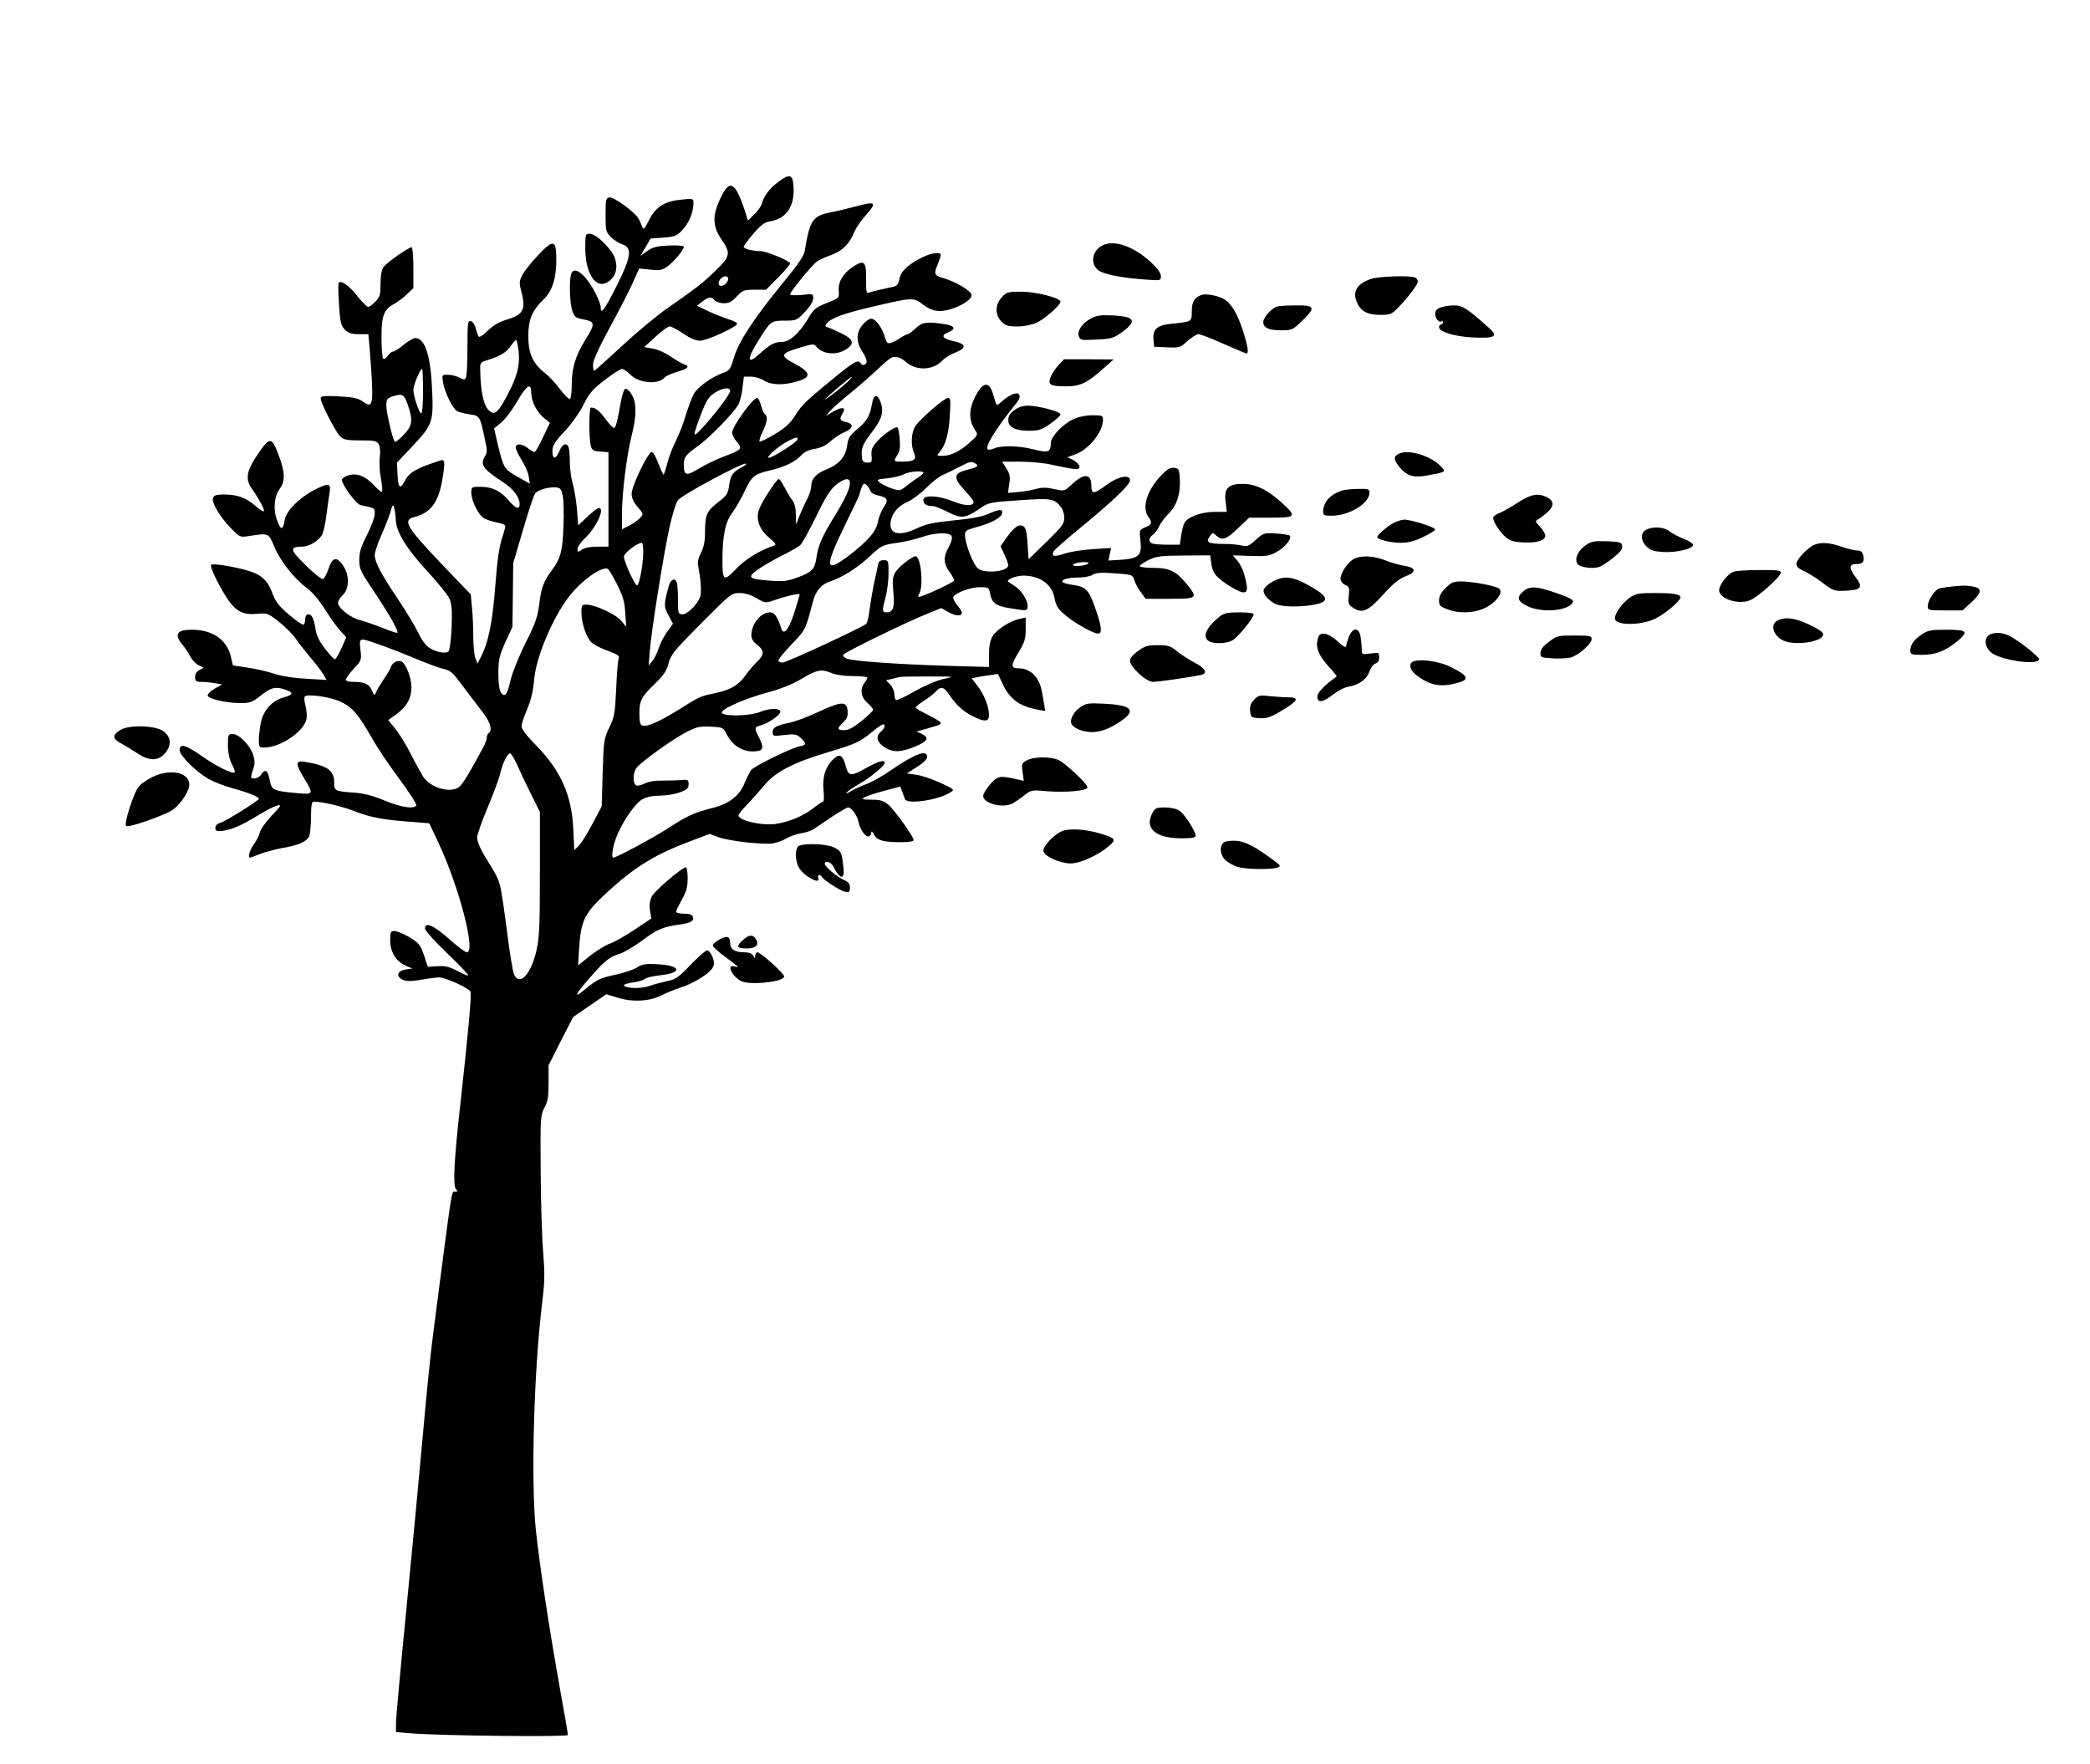 <?xml version="1.0" encoding="UTF-8" standalone="yes"?>
<svg version="1.0" xmlns="http://www.w3.org/2000/svg" width="1082" height="913" viewBox="0 0 1082 913" preserveAspectRatio="xMidYMid meet">
  <g transform="translate(0,913) scale(0.1,-0.1)" fill="#000000" stroke="none">
    <path d="M4033 8191 c-46 -33 -79 -75 -88 -113 -4 -14 -21 -40 -40 -58 l-33
-32 -17 54 c-49 148 -78 162 -124 64 -44 -90 -43 -147 4 -215 49 -71 46 -87
-27 -159 -69 -67 -105 -95 -252 -197 -55 -38 -162 -127 -237 -197 -76 -70
-140 -128 -143 -128 -3 0 -6 14 -6 32 0 21 29 85 85 189 47 86 101 191 120
233 l34 76 58 -6 c51 -5 62 -3 91 19 35 26 82 84 82 100 0 5 -35 8 -77 6 -64
-3 -85 -9 -113 -29 l-35 -25 27 45 26 45 67 5 c61 5 69 8 100 42 33 36 55 90
55 137 0 23 -2 24 -58 18 -90 -8 -136 -36 -171 -105 -24 -47 -30 -54 -36 -37
-4 11 -12 30 -19 43 -18 33 -127 113 -151 110 -18 -3 -20 -11 -20 -90 0 -82 2
-89 27 -115 15 -15 42 -32 60 -38 53 -17 46 -66 -32 -220 -61 -120 -80 -146
-80 -107 0 28 -45 116 -80 155 -37 42 -65 48 -74 15 -10 -38 -6 -151 7 -188
11 -31 17 -36 60 -44 59 -12 59 -21 7 -106 -51 -82 -70 -145 -70 -231 0 -37
-4 -70 -9 -74 -6 -3 -28 19 -50 48 -22 30 -58 69 -81 87 -62 49 -85 100 -85
190 0 86 20 132 79 190 45 43 66 108 66 207 0 103 -15 106 -94 22 -34 -35 -70
-81 -81 -101 -17 -33 -18 -43 -7 -83 26 -98 13 -124 -79 -151 -36 -11 -66 -29
-93 -55 -21 -22 -43 -36 -47 -32 -4 4 -11 24 -16 43 -5 20 -16 36 -26 38 -15
3 -17 -10 -17 -130 0 -73 -3 -143 -6 -155 -6 -21 -8 -22 -35 -8 -15 8 -42 15
-60 15 -31 0 -32 0 -25 -41 8 -51 50 -135 73 -148 10 -5 39 -12 65 -16 53 -8
53 -8 80 -138 10 -45 10 -62 0 -77 -28 -45 -13 -67 88 -133 57 -37 90 -80 90
-116 0 -32 -19 -25 -58 20 -42 49 -85 69 -147 69 -43 0 -45 -1 -45 -30 0 -44
38 -119 69 -135 15 -7 43 -16 64 -20 20 -4 39 -11 42 -15 3 -4 -5 -34 -16 -66
-14 -42 -25 -114 -35 -249 -15 -190 -35 -289 -74 -365 l-18 -35 -11 28 c-6 16
-11 68 -11 116 0 49 -3 116 -7 151 l-6 63 -140 146 c-194 203 -216 239 -150
255 82 21 122 75 142 187 16 94 15 113 -7 106 -127 -41 -164 -62 -187 -108
-23 -44 -34 -35 -37 34 l-3 62 81 86 c103 109 109 125 101 294 -8 177 -37 265
-88 265 -9 0 -36 -16 -59 -35 -23 -19 -48 -35 -55 -35 -7 0 -19 -10 -28 -22
-8 -13 -19 -19 -23 -15 -5 4 -9 54 -9 110 0 115 12 146 68 175 17 10 46 31 64
49 l33 31 0 106 c0 58 -4 106 -9 106 -16 0 -131 -81 -146 -103 -10 -14 -15
-45 -15 -86 0 -57 -3 -68 -27 -93 -15 -15 -32 -28 -37 -27 -6 0 -31 25 -55 55
-41 53 -84 84 -97 71 -4 -3 -3 -54 1 -113 6 -94 10 -110 31 -131 18 -18 34
-23 72 -23 l49 0 7 -77 c22 -290 20 -311 -34 -273 -26 19 -49 24 -126 28 -77
4 -94 2 -94 -10 0 -24 77 -174 101 -197 19 -18 35 -21 106 -21 74 0 83 -2 94
-21 7 -13 9 -40 5 -67 -3 -25 -1 -73 6 -108 6 -35 9 -67 5 -70 -3 -3 -22 13
-42 35 -43 47 -91 65 -135 49 -17 -5 -30 -16 -30 -23 0 -25 75 -126 97 -130
75 -16 73 -14 73 -45 0 -17 -18 -66 -40 -109 -31 -61 -40 -90 -40 -129 0 -47
6 -60 76 -164 76 -113 129 -206 121 -214 -2 -2 -37 9 -78 26 -41 16 -93 34
-117 40 -48 12 -112 63 -112 89 0 10 11 28 25 41 34 32 35 102 2 151 -33 50
-57 45 -76 -15 -9 -27 -22 -51 -29 -54 -7 -2 -47 30 -90 72 -82 81 -85 95 -17
96 33 0 78 26 100 57 8 11 18 56 24 99 5 43 13 98 17 122 8 52 -3 54 -78 16
-78 -40 -147 -109 -154 -156 -9 -54 -20 -55 -39 -3 -22 56 -16 126 14 166 28
38 27 83 -5 169 -39 104 -46 104 -121 -9 -47 -72 -53 -115 -19 -161 35 -49 68
-111 62 -117 -3 -3 -24 11 -47 31 -48 41 -92 56 -162 56 -35 0 -49 -4 -54 -17
-9 -23 32 -94 89 -154 47 -49 50 -51 91 -45 109 17 107 18 136 -52 30 -74 105
-169 167 -214 28 -20 64 -62 96 -112 28 -45 64 -95 81 -113 l30 -32 -25 -56
c-14 -31 -29 -57 -34 -58 -4 -1 -27 23 -50 53 -30 38 -45 69 -50 100 -3 25
-11 53 -16 63 -13 26 -38 21 -38 -7 0 -14 -4 -27 -8 -30 -5 -3 -39 20 -76 52
-52 44 -70 68 -84 106 -23 67 -58 101 -123 120 -71 22 -188 41 -196 32 -8 -8
33 -95 79 -168 47 -72 83 -92 157 -86 54 5 58 4 115 -41 32 -25 71 -64 87 -87
15 -23 50 -67 77 -99 27 -31 56 -70 66 -86 l17 -29 -103 6 c-63 3 -128 13
-168 26 -36 12 -98 26 -139 32 l-75 11 -12 50 c-22 85 -96 135 -201 135 -78 0
-93 -24 -49 -77 13 -15 31 -43 40 -60 9 -18 28 -39 43 -46 l27 -14 -22 -12
c-14 -7 -22 -21 -22 -36 0 -21 5 -25 33 -25 17 0 49 -3 70 -7 l38 -6 -38 -21
c-21 -12 -38 -28 -38 -36 0 -17 91 -39 168 -40 52 0 62 4 108 40 53 42 76 47
128 29 42 -15 39 -26 -9 -39 -60 -16 -105 -65 -119 -128 -6 -29 -11 -71 -11
-92 0 -37 2 -40 28 -40 82 0 201 80 218 144 4 17 2 48 -4 70 -6 22 -8 45 -5
49 10 17 129 0 185 -25 62 -29 92 -64 163 -188 26 -47 90 -142 142 -212 52
-70 92 -132 88 -138 -12 -20 -81 -9 -165 26 -57 24 -107 37 -150 40 -109 8
-110 9 -110 54 0 62 -36 87 -152 106 -49 8 -50 -9 -3 -86 50 -82 49 -84 -37
-76 -123 11 -132 15 -142 69 -9 50 -24 59 -44 27 -12 -20 -52 -28 -52 -11 0 4
5 23 11 40 9 25 9 43 0 72 -15 49 -73 109 -106 109 -24 0 -25 -3 -25 -58 0
-38 7 -71 20 -97 11 -21 18 -41 15 -43 -10 -11 -95 31 -169 83 -88 61 -116 68
-116 31 0 -27 82 -109 150 -149 25 -14 81 -36 125 -48 77 -21 135 -44 135 -54
0 -10 -174 -118 -200 -125 -16 -4 -25 -14 -25 -26 0 -15 6 -18 30 -16 53 6 96
24 186 78 74 45 119 65 119 51 0 -2 -22 -27 -50 -57 -27 -29 -52 -65 -55 -80
-3 -15 -17 -42 -31 -61 -21 -29 -33 -69 -19 -69 2 0 27 9 54 20 27 10 80 24
118 31 78 13 118 31 133 58 5 11 10 56 10 100 0 58 4 81 13 81 44 0 152 -25
216 -51 80 -31 150 -44 295 -54 l88 -7 48 -101 c108 -232 195 -567 147 -567
-8 0 -50 31 -93 70 -79 70 -124 89 -124 53 0 -10 53 -69 117 -130 65 -62 113
-113 106 -113 -7 0 -34 12 -60 26 -37 19 -59 25 -98 22 l-50 -3 -20 60 c-19
54 -26 63 -75 93 -30 17 -64 32 -77 32 -21 0 -23 -5 -23 -47 0 -61 29 -109 78
-131 l37 -16 -35 -5 c-44 -7 -52 -36 -15 -53 20 -9 42 -9 96 0 38 7 80 12 93
12 33 0 155 -56 162 -74 6 -16 -13 -222 -51 -566 -34 -300 -41 -435 -25 -455
10 -12 10 -15 -3 -15 -21 0 -11 63 -117 -754 -11 -83 -33 -305 -50 -495 -17
-190 -55 -595 -85 -899 -30 -304 -55 -575 -55 -601 l0 -48 73 -6 c153 -13 817
-20 817 -9 0 6 -18 114 -41 239 -60 338 -105 638 -125 823 -26 253 -10 821 32
1169 14 112 15 156 6 265 -6 72 -12 262 -13 421 -2 280 -1 291 19 330 18 32
22 56 22 130 l0 90 63 125 64 125 86 59 86 59 52 -16 c79 -26 169 -22 231 9
28 14 72 32 97 40 63 19 147 69 167 99 13 20 14 29 3 60 -7 19 -20 35 -28 35
-8 0 -47 -34 -86 -75 -63 -66 -79 -76 -121 -84 -27 -6 -69 -17 -94 -26 -43
-15 -130 -12 -130 5 0 4 21 10 46 14 26 3 54 11 62 18 8 7 43 15 79 19 118 12
110 51 -12 57 -62 4 -80 1 -108 -17 -18 -11 -66 -27 -106 -36 -85 -18 -100
-25 -165 -79 -60 -50 -49 -24 29 64 76 87 103 108 150 121 22 6 76 38 120 70
78 59 108 71 195 83 56 8 75 19 67 40 -4 11 -19 16 -47 16 -22 0 -40 5 -40 10
0 6 14 34 30 63 24 42 30 66 30 110 0 31 -4 57 -9 57 -20 0 -161 -121 -176
-150 -11 -22 -14 -44 -10 -73 l7 -42 -84 -56 c-46 -31 -104 -64 -130 -74 -26
-9 -73 -39 -106 -65 l-59 -48 4 72 c10 169 26 199 171 329 128 115 234 178
408 243 l98 37 45 -17 c54 -20 231 -40 283 -32 21 4 52 15 70 26 18 11 51 22
74 26 23 3 53 13 67 22 14 10 57 38 96 65 40 26 76 47 81 47 17 0 48 -41 54
-73 8 -40 33 -77 51 -77 8 0 15 8 15 18 1 12 5 10 15 -9 16 -30 48 -39 141
-39 39 0 64 4 64 11 0 17 -100 158 -132 184 -24 20 -41 25 -86 25 -49 1 -54 2
-37 12 11 7 57 22 103 34 l83 22 10 -27 c5 -14 12 -32 14 -38 10 -29 173 -5
234 34 24 15 24 16 -50 50 -41 19 -96 38 -124 42 l-50 7 53 34 c32 20 52 40
52 51 0 41 -63 17 -190 -70 -40 -28 -97 -60 -127 -71 -29 -11 -66 -28 -80 -37
-15 -10 -24 -13 -20 -6 4 6 33 26 64 44 60 34 133 95 133 110 0 18 -33 8 -94
-26 -83 -46 -93 -45 -108 11 -15 54 -31 64 -59 38 -44 -39 -62 -93 -56 -161 4
-35 3 -63 -2 -63 -4 0 -28 -16 -52 -35 -51 -40 -126 -71 -196 -81 -55 -7 -150
9 -179 31 -18 12 -16 16 31 67 28 29 70 77 95 106 54 66 152 116 324 167 144
43 168 54 230 105 26 22 52 40 57 40 16 0 9 -21 -12 -39 -28 -23 -18 -56 24
-82 42 -25 80 -24 152 5 68 28 78 46 38 66 l-28 13 50 14 c73 21 75 22 75 31
0 5 -29 23 -65 41 -36 17 -65 34 -65 38 0 5 20 20 43 35 24 15 52 37 62 48 25
28 40 25 66 -12 39 -58 73 -89 121 -114 65 -33 88 -32 88 5 0 43 -26 108 -60
151 l-30 38 27 6 c16 3 46 8 69 11 l40 6 24 -50 c37 -81 89 -118 183 -135 l38
-7 -6 38 c-14 86 -18 99 -36 129 -20 33 -56 54 -92 54 -45 0 -46 13 -6 79 34
56 39 73 39 124 l0 60 -32 -7 c-48 -10 -117 -54 -139 -89 -13 -23 -19 -50 -19
-96 l0 -64 -217 6 c-258 8 -484 24 -519 37 -15 6 -22 15 -18 21 8 13 334 172
438 213 l69 28 39 -22 c37 -21 68 -21 68 -1 0 5 -12 23 -26 40 -14 17 -22 36
-18 42 13 21 89 49 136 49 46 0 47 -1 54 -34 9 -48 29 -63 104 -75 88 -15 90
-14 90 12 0 31 -33 82 -67 103 -15 10 -30 20 -33 22 -14 10 39 32 78 32 85 0
148 -45 161 -115 8 -41 17 -57 53 -87 48 -42 147 -98 172 -98 23 0 20 33 -10
121 -36 104 -50 120 -114 130 -29 4 -55 11 -58 14 -13 13 25 25 78 25 31 0 64
6 76 14 15 11 41 13 114 8 93 -7 93 -7 103 -37 5 -16 20 -45 34 -62 l24 -33
125 0 c143 0 147 3 88 76 -56 68 -89 84 -173 84 -39 0 -71 4 -71 9 0 5 21 19
47 32 41 20 63 22 182 23 l136 1 6 -42 c6 -51 28 -76 103 -122 66 -40 88 -37
80 11 -11 60 -25 98 -49 126 l-23 27 92 -3 c80 -3 96 -1 134 20 44 23 82 71
69 85 -4 4 -36 9 -71 11 -62 4 -65 3 -105 -33 -35 -32 -45 -36 -69 -30 -15 5
-60 9 -101 9 -78 1 -91 9 -67 41 14 19 15 19 33 2 31 -27 51 -21 112 38 l58
55 111 0 c133 0 137 5 57 78 -72 66 -136 97 -201 97 -76 0 -98 -23 -89 -92 l6
-53 -63 0 c-69 0 -140 -26 -156 -57 -6 -10 -13 -39 -17 -65 l-7 -48 -63 0
c-35 0 -70 3 -79 6 -22 8 -20 30 3 46 11 8 25 27 32 43 7 17 29 46 49 66 43
43 62 102 58 179 -3 51 -5 55 -30 58 -20 2 -36 -7 -67 -40 -73 -75 -101 -167
-66 -214 22 -29 18 -40 -16 -54 -31 -13 -31 -14 -25 -70 9 -75 -9 -92 -101
-98 l-65 -4 7 32 7 33 -93 -6 c-52 -3 -118 -13 -147 -23 -54 -18 -69 -15 -59
9 3 8 65 63 137 122 165 135 260 225 260 248 0 33 -62 21 -121 -23 -66 -49
-79 -50 -79 -6 0 67 -39 68 -107 3 -32 -30 -33 -30 -85 -19 -39 9 -63 9 -93 1
-22 -6 -64 -14 -93 -16 l-54 -5 7 46 c6 37 3 52 -15 81 l-22 35 94 0 c51 0
125 -7 163 -16 129 -28 148 -29 143 -8 -2 10 -17 25 -33 33 l-29 14 39 14 c70
24 145 116 145 178 0 24 -3 25 -55 25 -35 0 -71 -8 -100 -21 -53 -25 -115 -90
-115 -122 0 -48 -13 -53 -87 -34 -78 20 -170 22 -208 5 -14 -6 -28 -8 -32 -4
-15 14 45 110 148 238 30 36 20 62 -18 47 -15 -6 -40 -22 -55 -36 -21 -20 -29
-23 -32 -12 -2 8 -10 31 -16 52 -20 65 -53 59 -90 -14 -37 -71 -36 -127 2
-182 11 -16 8 -23 -30 -57 -52 -46 -100 -70 -143 -70 -30 0 -31 1 -16 18 31
34 49 96 54 189 5 78 4 93 -9 93 -19 0 -144 -108 -169 -146 -22 -33 -25 -100
-7 -139 15 -34 0 -45 -59 -45 -48 0 -49 1 -27 35 12 18 15 40 12 80 -3 30 -7
58 -11 61 -9 10 -72 -33 -107 -72 -25 -29 -31 -43 -28 -73 3 -33 1 -36 -22
-36 -20 0 -26 6 -28 29 -5 44 4 67 52 129 51 66 62 103 46 152 -15 46 -37 45
-45 -2 -11 -65 -26 -92 -75 -133 -42 -35 -49 -47 -55 -90 -8 -55 -42 -95 -106
-120 -52 -20 -79 -49 -79 -84 0 -17 -10 -49 -22 -71 -12 -22 -29 -60 -39 -85
l-18 -45 -1 51 c0 34 -6 59 -19 75 -10 13 -28 43 -40 67 -12 23 -25 42 -29 42
-12 0 -90 -120 -103 -159 -17 -49 2 -102 53 -145 36 -31 39 -36 22 -42 -71
-23 -147 -70 -194 -120 -63 -66 -70 -62 -70 46 0 127 15 198 50 244 17 23 46
73 65 113 37 79 50 89 137 109 71 17 125 43 157 78 15 16 39 28 69 32 30 5 57
17 81 39 20 18 53 40 74 48 45 19 48 43 7 52 -33 7 -36 15 -18 45 20 31 0 36
-45 11 l-42 -24 25 28 c14 15 59 55 100 88 41 33 105 89 142 124 36 35 72 64
80 64 27 3 43 -3 70 -27 54 -45 140 -41 187 10 12 13 43 32 67 41 60 23 56 45
-10 59 -59 13 -68 29 -26 46 41 17 33 34 -21 42 -91 14 -116 10 -149 -22 -17
-16 -35 -30 -41 -30 -5 0 -22 -9 -37 -19 -15 -11 -37 -22 -49 -26 -18 -5 -23
-1 -32 29 -13 48 -48 96 -71 96 -10 0 -30 -14 -44 -31 -35 -41 -35 -92 0 -142
14 -21 23 -45 20 -53 -6 -16 -22 -18 -31 -4 -13 21 -36 7 -156 -92 -138 -114
-148 -124 -189 -189 -21 -32 -50 -58 -101 -88 -39 -23 -74 -40 -77 -37 -3 4 4
27 16 51 24 49 28 80 12 90 -5 3 -14 24 -20 45 -6 22 -15 40 -20 40 -23 0
-130 -149 -130 -180 0 -10 11 -32 25 -48 30 -36 26 -40 -69 -76 -37 -14 -95
-42 -128 -62 -66 -40 -78 -37 -78 22 0 37 10 50 76 97 60 43 187 174 207 214
8 15 18 54 21 86 l7 57 37 0 c20 0 51 -9 67 -20 37 -24 101 -26 174 -4 73 21
69 47 -17 92 -77 41 -72 52 31 83 61 18 72 19 81 7 31 -41 102 -50 154 -18 47
29 42 53 -20 83 -29 14 -61 29 -72 32 -16 4 -16 8 -5 22 23 27 88 51 244 87
202 47 203 47 255 8 34 -24 54 -32 87 -32 63 0 163 51 163 82 0 21 -82 70
-146 88 -48 14 -51 21 -29 73 8 20 15 41 15 47 0 18 -49 11 -99 -14 -72 -37
-108 -71 -115 -111 -5 -27 -13 -36 -34 -40 -64 -14 -110 -25 -124 -30 -13 -5
-15 6 -14 72 1 91 -11 101 -72 59 -50 -34 -74 -77 -70 -123 3 -36 3 -36 -62
-62 -58 -23 -68 -32 -97 -81 -45 -75 -95 -120 -134 -120 -39 0 -63 -13 -119
-64 -63 -57 -65 -27 -5 69 64 103 66 105 137 105 60 0 63 1 105 45 27 29 43
55 43 70 0 24 -1 25 -60 18 -34 -3 -60 -2 -60 3 0 13 116 154 139 170 10 8 44
23 75 34 59 23 92 55 119 120 8 19 33 56 56 82 66 74 58 79 -69 44 -30 -8 -81
-20 -112 -26 -91 -18 -106 -40 -132 -200 -4 -25 -37 -73 -115 -167 -152 -187
-226 -300 -251 -383 -18 -61 -24 -69 -53 -79 -62 -22 -135 -74 -155 -110 -11
-20 -29 -70 -42 -111 -12 -41 -35 -100 -51 -132 -16 -32 -36 -83 -44 -114 -8
-32 -17 -59 -19 -61 -2 -3 -14 23 -27 56 -12 34 -28 61 -35 61 -19 0 -104
-176 -104 -216 0 -23 10 -44 31 -69 31 -35 31 -36 13 -56 -11 -12 -36 -30 -56
-40 l-38 -19 0 84 c0 103 25 305 51 405 25 98 25 167 -1 209 -11 19 -26 32
-33 29 -7 -2 -17 -35 -24 -73 -16 -93 -24 -123 -33 -129 -5 -3 -24 17 -44 44
-33 45 -53 61 -77 61 -10 0 -11 -162 0 -200 6 -21 14 -26 49 -28 l42 -3 0
-245 0 -244 -58 0 c-36 0 -66 -6 -80 -16 -20 -14 -22 -14 -22 4 0 11 16 34 36
53 62 59 108 159 74 159 -6 0 -33 -20 -59 -45 l-48 -45 -6 83 c-4 46 -14 105
-22 133 -8 27 -15 77 -15 111 0 34 -3 68 -6 77 -10 27 -33 18 -48 -19 -19 -45
-36 -45 -36 0 0 28 11 46 62 101 36 38 77 96 98 137 30 61 46 80 110 129 41
32 82 58 90 58 8 0 27 -13 43 -29 42 -45 146 -54 177 -16 6 8 36 21 66 30 56
16 68 29 34 40 -11 3 -41 21 -68 39 -26 19 -68 37 -92 41 l-45 8 58 53 c32 30
65 54 74 54 9 0 41 -17 70 -37 35 -24 65 -37 87 -37 36 0 197 74 192 89 -1 5
-20 15 -42 21 -21 7 -68 25 -103 41 l-63 30 27 21 c33 26 48 27 65 7 7 -8 28
-15 47 -15 28 0 42 8 67 35 30 32 37 35 92 35 l60 0 62 63 c34 34 62 67 62 73
0 13 -122 64 -154 64 -40 0 -86 12 -86 22 0 6 23 36 50 68 41 47 58 60 91 65
81 14 124 79 117 180 -4 62 -19 67 -75 26z m-263 -504 c0 -17 -20 -37 -37 -37
-16 0 -17 22 -1 38 16 16 38 15 38 -1z m-1085 -376 c8 -73 -9 -136 -63 -235
-48 -89 -65 -100 -97 -64 -23 27 -37 98 -39 203 -1 35 2 40 29 48 72 22 106
42 127 73 13 19 26 34 30 34 3 0 9 -27 13 -59z m-495 -206 c0 -63 -4 -115 -9
-115 -11 0 -41 90 -41 122 0 24 35 108 45 108 3 0 5 -52 5 -115z m2206 56
c-10 -11 -45 -41 -79 -67 -72 -55 -58 -38 28 35 63 53 80 64 51 32z m-1646
-61 c0 -46 27 -101 64 -132 l33 -27 -36 -75 c-19 -42 -39 -76 -44 -76 -5 0
-20 9 -34 20 -31 24 -63 26 -63 3 0 -9 14 -38 30 -64 17 -26 34 -64 37 -85 l6
-38 -64 36 c-70 40 -72 43 -104 176 l-17 74 36 30 c21 17 58 66 83 109 48 84
73 100 73 49z m1030 6 c0 -16 -81 -124 -144 -191 -53 -57 -53 -53 -4 78 24 62
37 83 66 102 40 27 82 33 82 11z m-1669 -71 c28 -81 25 -108 -21 -156 -22 -23
-43 -40 -46 -36 -11 11 -44 151 -44 187 0 33 4 38 33 48 50 16 59 11 78 -43z
m2015 -184 c-11 -17 -128 -91 -145 -91 -21 0 51 63 103 89 40 20 53 21 42 2z
m924 -121 c20 -12 11 -19 -46 -33 -68 -17 -70 -41 -10 -105 25 -27 46 -54 46
-60 0 -23 -42 -23 -104 2 -80 32 -156 35 -156 7 0 -20 18 -31 50 -31 10 0 44
-14 76 -30 68 -36 91 -34 163 15 49 34 52 35 205 45 166 12 184 9 218 -34 10
-11 18 -37 18 -56 0 -31 -11 -45 -92 -125 l-93 -90 -5 75 c-5 82 -12 100 -39
100 -18 0 -43 -24 -79 -76 l-22 -32 20 -43 c11 -24 20 -49 20 -55 0 -33 -123
-46 -158 -16 -23 19 -63 121 -66 167 -1 28 2 30 62 47 75 20 126 48 130 71 5
23 -15 22 -73 -4 -31 -14 -90 -25 -178 -33 -104 -11 -144 -19 -187 -40 -87
-41 -140 -34 -140 18 0 48 34 94 85 116 24 10 69 43 99 73 29 30 69 61 87 68
18 8 56 26 84 41 57 30 64 31 85 18z m-1205 -16 c-50 -26 -63 -43 -70 -95 -6
-45 -12 -54 -55 -87 -61 -47 -70 -67 -70 -153 0 -51 -6 -81 -21 -111 -15 -29
-19 -50 -14 -72 12 -57 17 -126 11 -151 -10 -38 -65 -95 -92 -95 -23 0 -24 3
-24 74 0 41 -3 81 -6 90 -11 28 -33 17 -43 -22 -25 -91 -25 -103 0 -148 l23
-43 -31 -43 c-17 -24 -36 -61 -43 -84 -7 -22 -21 -51 -32 -65 l-20 -24 6 75
c9 110 71 498 101 636 14 65 34 130 44 144 17 25 321 189 351 190 8 0 2 -7
-15 -16z m935 -31 c0 -5 -11 -15 -24 -23 -13 -8 -41 -28 -61 -44 -35 -28 -37
-28 -77 -15 -22 7 -50 21 -62 30 -20 16 -19 17 39 23 33 4 71 13 85 21 26 15
100 20 100 8z m-380 -53 c0 -31 -24 -82 -83 -178 -61 -99 -82 -147 -91 -213
-8 -56 -25 -73 -102 -100 -48 -18 -73 -20 -137 -15 -111 8 -121 16 -66 56 24
17 80 50 124 72 44 22 88 47 98 56 10 9 46 75 82 148 47 98 74 140 102 163 44
36 73 40 73 11z m105 -40 c3 -10 19 -20 37 -24 53 -11 60 -23 33 -62 -13 -19
-26 -53 -30 -75 -9 -50 -49 -97 -150 -175 -127 -96 -129 -64 -14 171 38 77 69
143 69 147 0 4 5 19 10 33 8 22 13 25 25 15 8 -6 17 -20 20 -30z m-1592 -25
c5 -22 7 -94 4 -160 -4 -126 -15 -167 -60 -227 -42 -56 -55 -90 -65 -173 -8
-68 -19 -99 -71 -203 -34 -67 -68 -153 -77 -190 -18 -79 -30 -95 -50 -68 -9
14 -14 46 -14 100 0 71 5 90 36 161 l37 80 2 165 2 165 51 173 c28 96 56 180
63 188 15 18 66 33 104 31 26 -2 30 -7 38 -42z m-864 -126 c2 -62 54 -147 161
-264 56 -60 109 -126 117 -145 12 -27 14 -60 11 -148 -3 -62 -10 -118 -16
-124 -15 -15 -75 -2 -107 24 -15 12 -38 45 -50 73 -13 28 -58 103 -100 166
-91 135 -125 199 -125 235 0 15 15 61 34 103 19 42 40 96 47 120 12 41 14 43
20 20 4 -13 7 -40 8 -60z m2878 -86 c4 -9 -3 -33 -15 -54 -29 -50 -28 -87 3
-129 14 -19 25 -39 25 -45 0 -9 -164 -85 -184 -85 -4 0 -2 9 4 19 22 42 7 191
-20 191 -19 0 -88 -55 -105 -83 -14 -24 -16 -42 -10 -103 7 -80 -1 -104 -36
-104 -23 0 -23 9 -4 80 8 30 15 85 15 123 0 65 -1 67 -25 67 -17 0 -26 -6 -29
-22 -3 -13 -12 -59 -22 -103 -9 -44 -19 -106 -23 -137 -4 -32 -11 -62 -16 -67
-21 -19 -413 -201 -433 -201 -12 0 -22 5 -22 11 0 7 31 45 70 85 72 76 69 70
110 225 14 51 44 86 88 99 63 21 141 70 206 131 59 55 65 58 136 68 41 6 100
19 130 30 71 25 148 27 157 4z m-1597 -80 c0 -64 -20 -173 -32 -173 -12 0 -68
123 -68 149 0 18 69 71 93 71 4 0 7 -21 7 -47z m2300 -63 c-8 -5 -31 -10 -50
-10 -26 0 -31 3 -20 10 8 5 31 10 50 10 26 0 31 -3 20 -10z m-2436 -104 c31
-63 40 -91 43 -149 l5 -72 -26 31 c-27 34 -136 84 -181 84 -22 0 -25 -4 -25
-38 0 -60 27 -138 56 -161 15 -12 53 -31 86 -42 47 -18 57 -25 51 -38 -4 -9
-10 -79 -13 -156 -6 -128 -9 -145 -35 -200 -28 -57 -30 -68 -35 -235 l-5 -175
-49 -92 c-27 -51 -59 -102 -71 -113 l-22 -21 -5 108 c-8 178 -66 306 -197 439
-45 45 -71 80 -71 94 0 12 13 52 29 88 20 47 31 93 36 151 10 119 94 319 181
433 62 80 163 154 199 144 6 -1 27 -37 49 -80z m723 -73 c45 -26 46 -26 92
-10 55 20 131 37 131 30 0 -3 -10 -37 -22 -76 -31 -104 -61 -143 -74 -99 -18
58 -35 82 -57 82 -48 0 -97 -59 -97 -118 0 -20 9 -35 30 -50 38 -29 38 -51 -1
-88 -17 -16 -44 -48 -61 -72 -34 -49 -79 -75 -163 -92 -70 -14 -73 -16 -185
-86 -96 -60 -163 -89 -185 -80 -11 4 -15 21 -15 63 0 67 11 87 87 160 40 39
55 62 64 99 11 44 29 66 169 207 153 154 157 157 199 157 28 0 58 -9 88 -27z
m-1961 -237 c38 -13 119 -44 179 -69 61 -26 128 -51 150 -57 53 -13 52 -13
121 -105 33 -44 77 -102 97 -128 36 -47 47 -89 27 -102 -5 -3 -10 -14 -10 -23
0 -10 -8 -33 -19 -52 -65 -122 -104 -187 -122 -202 -43 -37 -146 -9 -187 49
-10 16 -38 66 -62 113 -23 47 -60 107 -81 134 l-39 48 40 29 c56 41 80 84 80
142 0 46 -27 118 -50 132 -16 10 -48 -4 -55 -25 -3 -11 -21 -41 -39 -67 -18
-27 -36 -57 -40 -68 -7 -18 -9 -17 -21 11 -14 33 -37 44 -97 44 -22 0 -38 5
-38 11 0 7 19 32 41 57 41 43 41 45 35 98 -7 64 -8 64 90 30z m2351 -151 c20
-9 66 -15 109 -15 41 0 74 -4 74 -8 0 -5 -7 -17 -15 -28 -24 -32 -18 -73 15
-102 17 -15 30 -31 30 -37 0 -5 -27 -31 -59 -57 -42 -34 -68 -48 -90 -48 -38
0 -39 9 -6 40 20 19 25 32 23 60 -4 51 -32 50 -148 -4 -53 -25 -121 -51 -151
-57 -71 -15 -89 -25 -89 -50 0 -20 4 -21 61 -14 54 6 63 5 85 -16 31 -30 30
-35 -8 -43 -42 -8 -232 -102 -249 -122 -7 -9 -22 -39 -34 -67 -26 -67 -81
-109 -171 -131 -93 -24 -124 -38 -229 -106 -78 -50 -264 -150 -280 -150 -11 0
-4 53 15 104 29 76 94 172 132 196 23 14 51 20 93 21 33 0 80 8 105 17 37 14
45 22 45 42 0 22 -4 25 -35 22 -19 -2 -63 -3 -98 -3 -39 1 -75 -5 -94 -15 -16
-8 -36 -13 -44 -10 -20 8 -18 70 4 94 31 35 183 144 250 179 58 30 72 34 130
31 65 -3 66 -3 86 -43 28 -53 77 -85 133 -85 54 0 61 15 34 69 -27 52 -26 57
5 65 39 10 104 54 104 71 0 20 -57 20 -106 -1 -47 -20 -178 -24 -196 -6 -16
16 111 74 239 108 64 17 124 41 173 70 81 48 102 52 157 29z m577 -30 c-35 -8
-97 -34 -149 -64 -48 -28 -92 -48 -96 -45 -5 3 -9 17 -9 31 0 15 -10 37 -21
49 l-22 23 29 6 c16 4 34 8 39 10 6 2 73 3 150 3 140 0 140 0 79 -13z m-2208
-442 c14 -32 46 -100 72 -152 l47 -94 0 -321 c0 -274 -3 -332 -18 -398 -29
-124 -87 -185 -116 -122 -6 14 -23 114 -36 221 -14 107 -29 213 -36 236 -11
42 -15 51 -83 161 -20 33 -36 73 -36 89 0 15 24 85 54 155 29 70 59 149 65
176 14 58 38 106 52 106 5 0 21 -26 35 -57z"/>
    <path d="M3030 7843 c1 -147 68 -226 135 -158 35 34 34 96 -1 144 -38 52 -86
90 -111 91 -22 0 -23 -4 -23 -77z"/>
    <path d="M5686 7845 c-35 -33 -36 -86 -1 -113 28 -22 117 -40 242 -49 82 -6
83 -6 83 18 0 15 -18 40 -50 70 -102 95 -217 127 -274 74z"/>
    <path d="M7097 7686 c-72 -26 -96 -65 -73 -119 19 -48 55 -67 122 -67 52 0 59
3 93 38 57 60 101 119 101 135 0 8 -7 18 -16 21 -29 11 -189 5 -227 -8z"/>
    <path d="M5187 7592 c-36 -38 -37 -93 -2 -127 20 -21 34 -25 82 -25 35 0 74 8
99 19 43 20 124 91 124 109 0 20 -127 52 -204 52 -66 0 -75 -2 -99 -28z"/>
    <path d="M6220 7603 c-37 -14 -50 -36 -50 -84 0 -55 1 -54 -103 -65 -78 -7
-101 -28 -95 -86 l3 -33 67 -3 c64 -3 68 -2 106 33 22 19 47 35 56 35 10 0 68
-22 130 -50 62 -27 116 -50 119 -50 13 0 7 39 -18 117 -28 89 -63 147 -103
167 -33 17 -91 27 -112 19z"/>
    <path d="M6610 7543 c-29 -11 -70 -57 -70 -80 0 -30 28 -43 94 -43 53 0 59 2
106 48 73 71 69 82 -32 81 -46 0 -90 -3 -98 -6z"/>
    <path d="M7458 7538 c-20 -7 -28 -17 -28 -33 0 -24 22 -49 33 -38 4 3 7 1 7
-5 0 -7 -4 -12 -10 -12 -5 0 -10 -6 -10 -14 0 -24 80 -48 175 -53 119 -5 134
5 80 53 -112 99 -135 114 -178 113 -23 0 -54 -5 -69 -11z"/>
    <path d="M5651 7483 c-47 -24 -75 -64 -66 -93 7 -21 12 -22 90 -18 73 3 88 7
126 33 88 62 78 86 -38 92 -62 3 -85 0 -112 -14z"/>
    <path d="M5480 7240 c-15 -16 -33 -43 -40 -60 -17 -42 -5 -50 81 -50 72 0 109
18 199 99 l45 40 -128 1 -129 0 -28 -30z"/>
    <path d="M5260 7013 c-32 -22 -40 -33 -40 -60 0 -34 37 -53 105 -53 52 0 66 4
112 36 29 20 53 42 53 49 0 15 -117 45 -172 45 -19 0 -45 -8 -58 -17z"/>
    <path d="M7238 6779 c-26 -14 -22 -33 12 -73 38 -42 72 -51 147 -36 90 17 89
17 63 45 -55 58 -174 92 -222 64z"/>
    <path d="M6949 6591 c-62 -19 -99 -61 -99 -111 0 -17 6 -20 43 -20 92 0 197
64 197 120 0 18 -7 20 -57 19 -32 0 -70 -4 -84 -8z"/>
    <path d="M7861 6530 c-34 -22 -77 -47 -96 -55 -19 -7 -35 -19 -35 -25 0 -20
28 -65 59 -95 26 -24 41 -30 94 -33 71 -4 117 9 117 35 0 9 -12 30 -27 46 -26
27 -27 29 -9 39 10 6 32 22 48 37 36 32 33 61 -8 79 -43 20 -79 13 -143 -28z"/>
    <path d="M7215 6423 c-31 -16 -85 -62 -85 -73 0 -13 69 -30 121 -30 39 0 71 8
117 30 34 16 62 34 62 39 0 12 -126 51 -161 51 -13 -1 -37 -8 -54 -17z"/>
    <path d="M8523 6388 c-31 -15 -30 -58 2 -88 20 -19 39 -25 88 -28 68 -3 152
17 152 37 0 7 -21 21 -47 31 -26 10 -59 27 -74 39 -29 23 -84 27 -121 9z"/>
    <path d="M8210 6308 c-40 -27 -60 -70 -44 -96 12 -18 71 -28 110 -18 12 3 45
24 74 47 38 30 50 46 48 62 -3 20 -10 22 -78 25 -66 2 -81 0 -110 -20z"/>
    <path d="M9394 6310 c-35 -14 -94 -76 -94 -99 0 -14 11 -25 36 -36 20 -8 63
-35 97 -60 59 -45 62 -46 126 -43 78 4 87 18 47 71 -35 46 -34 67 3 67 35 0
45 12 37 46 -5 17 -13 24 -31 24 -14 0 -51 9 -82 20 -60 21 -104 24 -139 10z"/>
    <path d="M7010 6237 c-31 -15 -70 -73 -70 -102 0 -13 9 -26 24 -33 21 -9 23
-15 19 -55 -5 -38 -2 -47 18 -61 50 -34 79 -23 157 63 52 58 84 84 117 97 60
22 57 46 -5 55 -25 4 -69 16 -98 28 -59 24 -125 27 -162 8z"/>
    <path d="M8974 6170 c-31 -12 -74 -68 -74 -96 0 -44 101 -77 161 -51 42 18
159 123 159 143 0 11 -22 14 -112 13 -62 0 -122 -4 -134 -9z"/>
    <path d="M6585 6117 c-22 -12 -41 -31 -43 -41 -4 -21 22 -52 60 -72 32 -17
137 -18 208 -3 75 16 67 41 -30 96 -88 50 -134 55 -195 20z"/>
    <path d="M7484 6086 c-24 -24 -34 -43 -34 -64 0 -27 5 -32 45 -47 68 -26 161
-17 215 20 48 33 70 69 52 87 -14 14 -133 37 -195 38 -43 0 -54 -5 -83 -34z"/>
    <path d="M10100 6093 c-19 -2 -45 -6 -57 -8 -25 -6 -63 -62 -63 -94 0 -20 5
-21 90 -21 l90 0 45 41 c56 52 58 74 8 83 -38 6 -49 6 -113 -1z"/>
    <path d="M7884 6067 c-35 -31 -27 -52 28 -77 78 -35 214 -21 231 24 4 10 -17
22 -83 45 -107 37 -140 39 -176 8z"/>
    <path d="M8439 6037 c-38 -26 -79 -81 -79 -108 0 -38 133 -39 211 -1 49 24
129 92 129 109 0 17 -37 23 -136 23 -78 0 -96 -3 -125 -23z"/>
    <path d="M6314 5938 c-66 -52 -90 -102 -59 -125 25 -17 89 -17 124 1 28 15
111 116 111 136 0 6 -29 10 -74 10 -61 0 -78 -4 -102 -22z"/>
    <path d="M9203 5918 c-40 -19 -25 -76 27 -103 57 -29 201 -10 208 28 3 13 -15
26 -69 52 -75 36 -125 43 -166 23z"/>
    <path d="M6984 5835 c-7 -19 -14 -39 -14 -45 0 -17 -11 -12 -51 25 -41 37 -83
46 -93 19 -20 -52 -3 -96 67 -171 17 -18 29 -34 26 -36 -60 -42 -99 -82 -99
-103 0 -35 28 -31 81 10 24 19 60 38 80 41 55 9 95 39 109 79 6 19 20 38 31
41 12 4 19 15 19 32 0 25 -2 25 -45 20 -44 -6 -45 -6 -45 21 0 15 -3 44 -6 65
-9 50 -39 51 -60 2z"/>
    <path d="M9948 5845 c-41 -28 -58 -53 -58 -84 0 -19 6 -21 62 -21 69 0 119 20
181 70 60 51 52 60 -56 60 -82 0 -96 -3 -129 -25z"/>
    <path d="M10308 5848 c-36 -13 -38 -59 -4 -92 41 -42 242 -73 253 -40 4 11
-108 99 -152 121 -34 17 -69 21 -97 11z"/>
    <path d="M8018 5807 c-30 -23 -43 -40 -43 -58 0 -22 4 -24 60 -27 33 -2 74 -1
91 3 39 7 114 70 114 96 0 17 -8 19 -89 19 -86 0 -91 -1 -133 -33z"/>
    <path d="M5892 5760 c-26 -18 -42 -38 -42 -50 0 -33 84 -110 119 -110 26 0
188 23 249 36 37 8 22 35 -34 64 -28 14 -68 40 -90 58 -34 28 -46 32 -100 32
-52 0 -67 -4 -102 -30z"/>
    <path d="M7304 5695 c-9 -23 5 -45 46 -73 56 -38 104 -47 168 -34 94 20 93 38
-5 88 -73 37 -198 48 -209 19z"/>
    <path d="M6492 5507 c-17 -18 -23 -34 -20 -58 3 -33 5 -34 48 -37 38 -2 57 4
117 40 82 49 92 68 34 68 -21 0 -65 3 -97 6 -54 6 -61 4 -82 -19z"/>
    <path d="M5596 5471 c-36 -24 -58 -63 -50 -86 10 -25 59 -45 109 -45 48 0 105
24 163 68 63 48 31 73 -103 79 -78 4 -94 2 -119 -16z"/>
    <path d="M623 5351 c-43 -27 -42 -46 5 -70 20 -11 57 -34 82 -50 62 -42 109
-42 145 0 34 41 31 84 -8 113 -42 31 -179 35 -224 7z"/>
    <path d="M5316 5194 c-27 -15 -28 -19 -22 -61 l6 -45 -28 6 c-94 22 -106 21
-145 -23 -20 -23 -37 -50 -37 -61 0 -40 102 -66 153 -39 12 7 39 25 59 41 37
29 40 29 117 22 98 -8 211 2 211 20 0 17 -108 119 -147 140 -40 20 -129 20
-167 0z"/>
    <path d="M770 5097 c-47 -28 -58 -40 -77 -88 -30 -76 -48 -147 -40 -155 11
-11 197 54 240 83 42 29 87 97 87 131 0 70 -116 86 -210 29z"/>
    <path d="M5965 4919 c-41 -78 19 -129 152 -129 52 0 73 4 73 13 0 23 -58 114
-84 130 -15 10 -46 17 -75 17 -46 0 -52 -3 -66 -31z"/>
    <path d="M5495 4826 c-43 -20 -98 -80 -93 -102 4 -27 84 -63 139 -64 51 0 144
42 201 91 38 33 34 40 -47 64 -74 23 -164 28 -200 11z"/>
    <path d="M6338 4770 c-27 -16 -23 -66 7 -94 13 -12 42 -28 63 -34 43 -13 176
-15 206 -3 18 7 16 10 -15 33 -97 73 -150 101 -197 105 -26 2 -55 -1 -64 -7z"/>
    <path d="M4132 4748 c-17 -17 -15 -73 3 -108 23 -44 117 -95 101 -55 -6 17 9
21 19 5 11 -17 91 -69 118 -76 24 -5 27 -3 27 20 0 20 -7 30 -28 39 -39 17
-102 70 -102 85 0 20 33 10 45 -15 35 -70 60 -69 51 1 -8 74 -12 82 -51 100
-40 19 -165 22 -183 4z"/>
    <path d="M3848 4265 c-39 -34 -35 -45 17 -45 49 0 67 18 48 49 -15 24 -35 23
-65 -4z"/>
    <path d="M3718 4262 c-16 -9 -28 -21 -28 -27 0 -6 29 -33 65 -59 36 -26 65
-49 65 -51 0 -2 -9 -1 -20 2 -40 11 -10 -52 37 -76 45 -23 223 -4 223 24 0 15
-122 125 -139 125 -6 0 -11 -8 -11 -17 -1 -17 -1 -17 -11 0 -6 11 -22 17 -45
17 -51 0 -74 15 -74 50 0 35 -20 39 -62 12z"/>
  </g>
</svg>